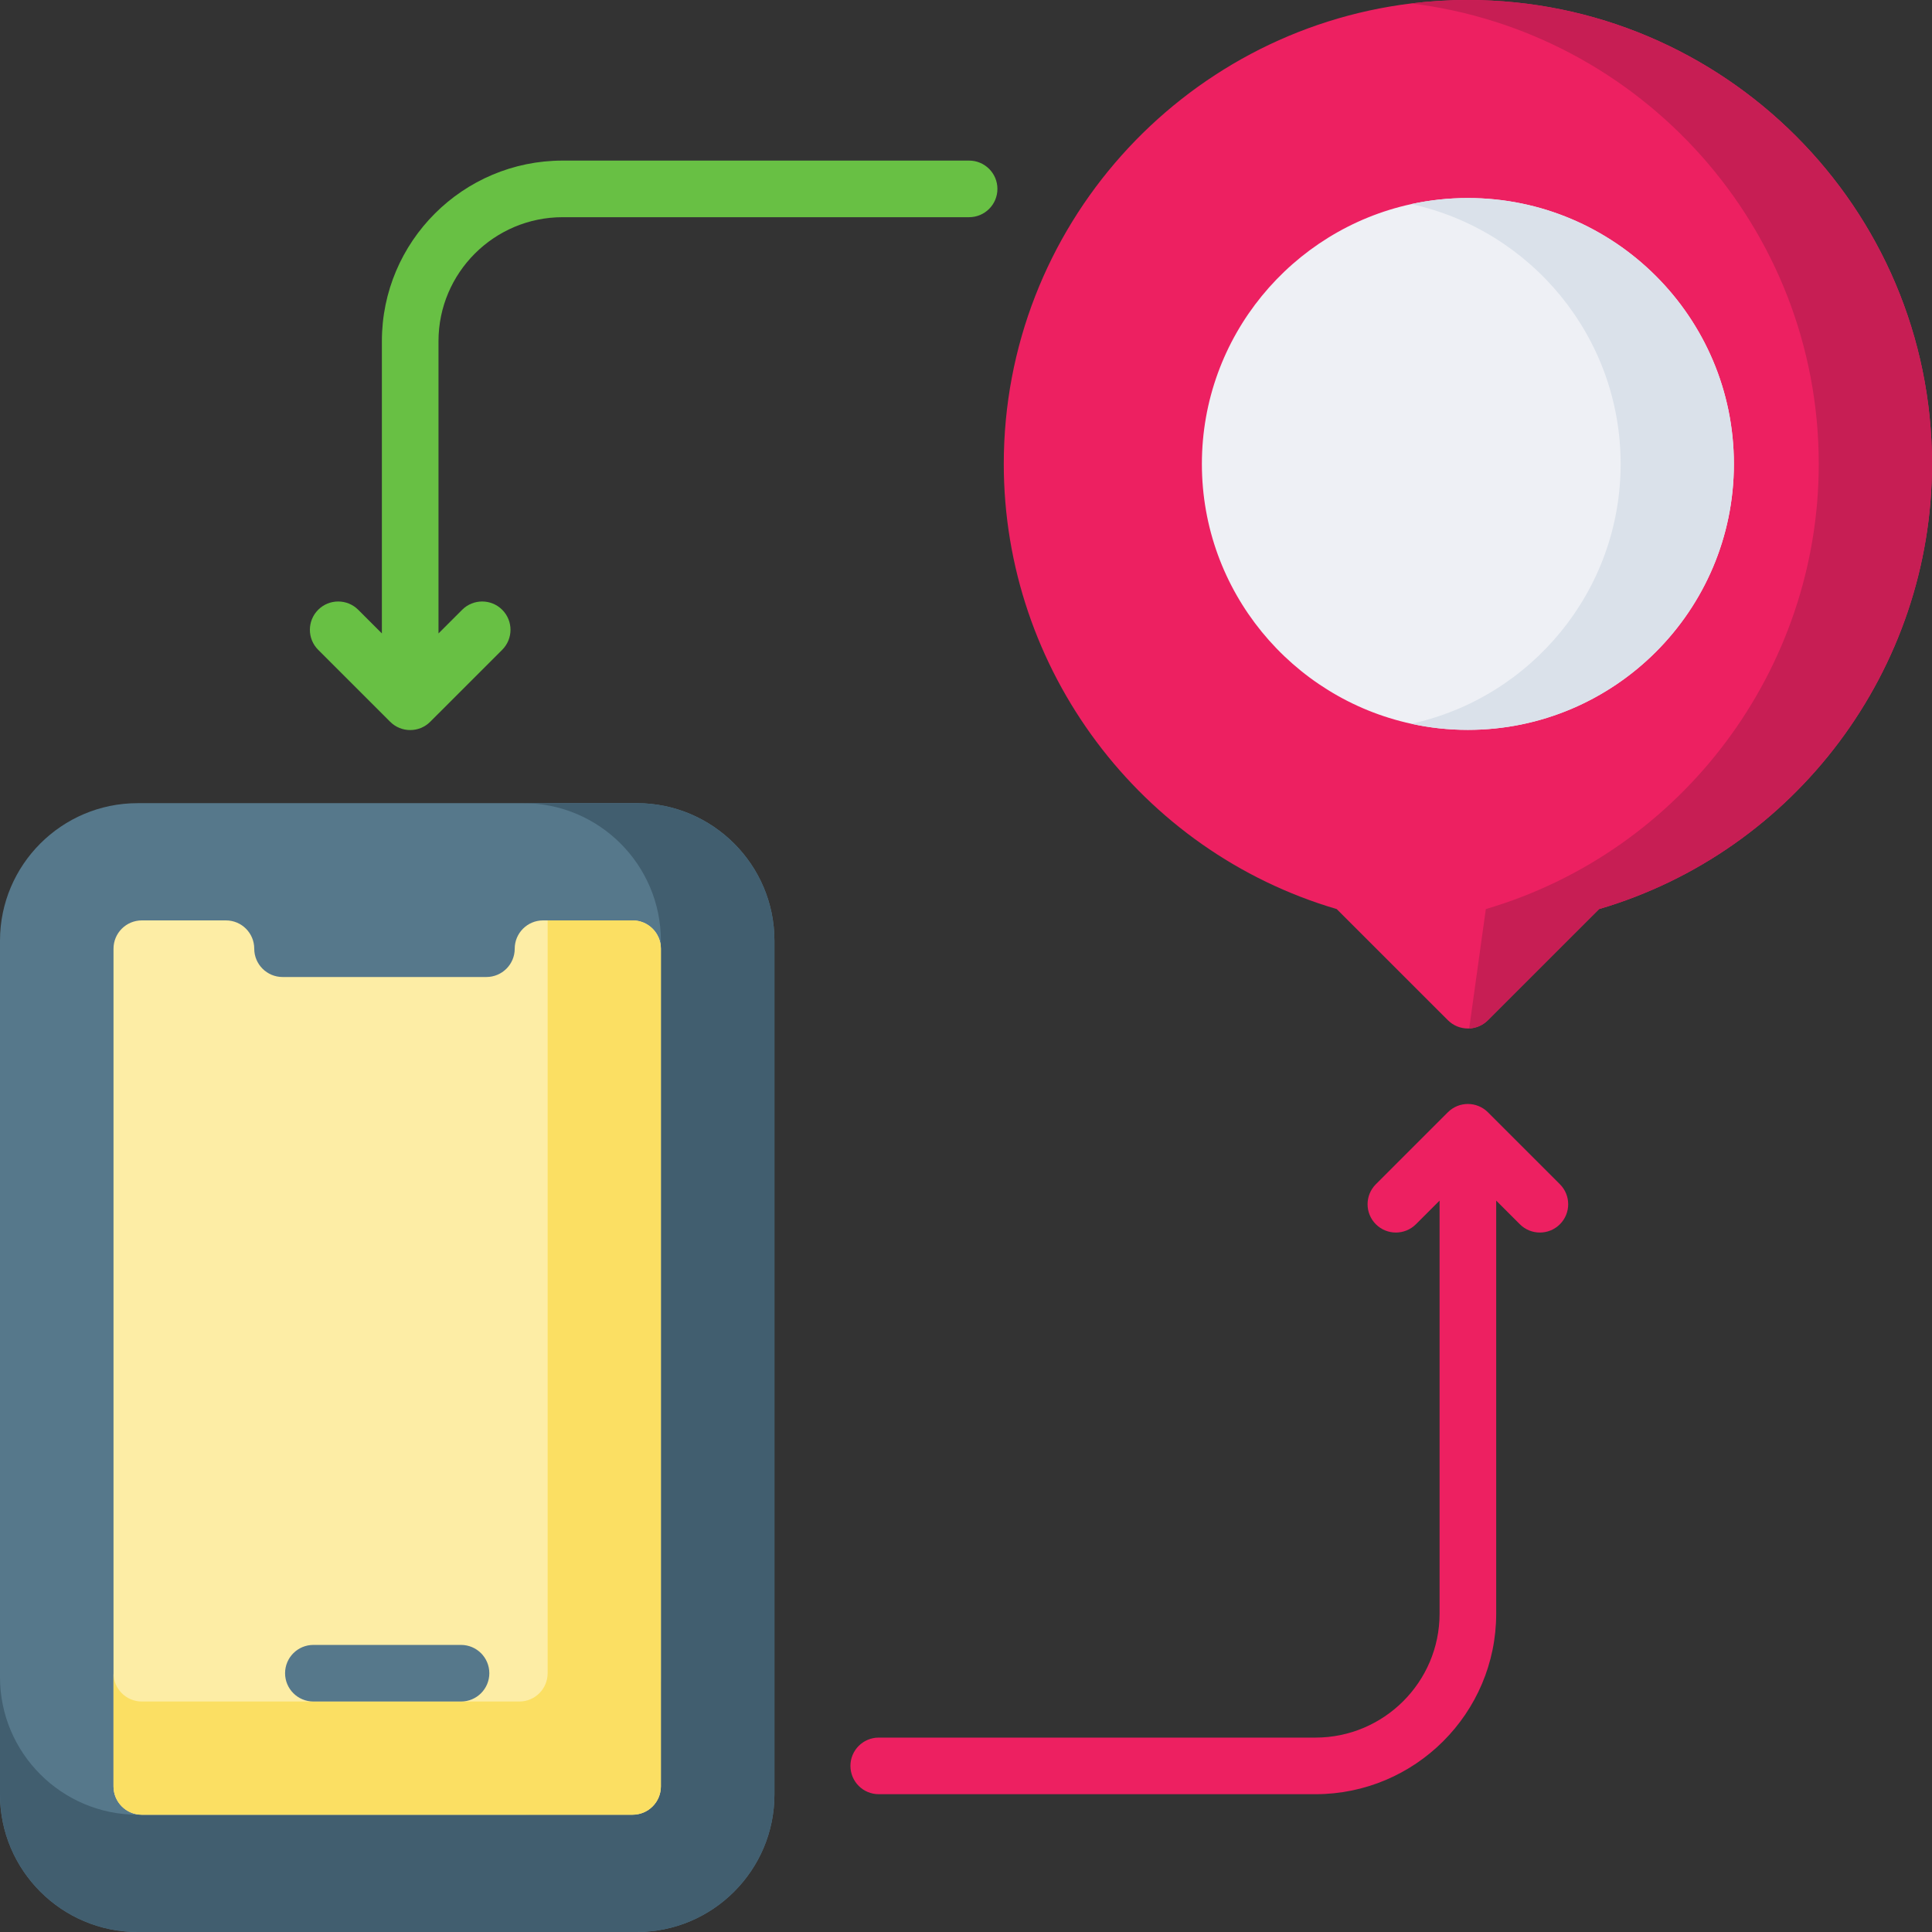 <svg id="Layer_1" enable-background="new 0 0 512 512" height="512" viewBox="0 0 512 512" width="512" xmlns="http://www.w3.org/2000/svg"><rect x="0" y="0" width="512" height="512" fill="#333333" stroke="none"/><g><g><path d="m149.107 57.558h107.716c4.144 0 7.503-3.357 7.503-7.5s-3.359-7.5-7.503-7.5h-107.716c-26.415 0-47.904 21.464-47.904 47.846v77.463l-6.272-6.269c-2.93-2.928-7.681-2.928-10.611 0-2.93 2.93-2.93 7.678 0 10.608l19.08 19.072c1.465 1.464 3.385 2.196 5.305 2.196s3.84-.732 5.305-2.196l19.08-19.072c2.93-2.93 2.93-7.678 0-10.608-2.93-2.928-7.681-2.928-10.611 0l-6.272 6.269v-77.463c.002-18.111 14.76-32.846 32.9-32.846z" fill="#68c044"/><path d="m413.39 313.833-19.08-19.072c-2.93-2.928-7.681-2.928-10.611 0l-19.08 19.072c-2.93 2.93-2.93 7.678 0 10.608 2.93 2.928 7.681 2.928 10.611 0l6.272-6.269v109.464c0 18.112-14.758 32.846-32.898 32.846h-115.727c-4.144 0-7.503 3.357-7.503 7.5s3.359 7.5 7.503 7.5h115.727c26.414 0 47.904-21.464 47.904-47.846v-109.464l6.272 6.269c1.465 1.464 3.385 2.196 5.305 2.196s3.84-.732 5.305-2.196c2.931-2.93 2.931-7.678 0-10.608z" fill="#ed2061"/></g><g><path d="m205.233 249.287v226.263c0 20.1-16.357 36.45-36.465 36.45h-132.303c-20.108 0-36.465-16.35-36.465-36.45v-226.263c0-20.09 16.357-36.44 36.465-36.44h132.304c20.108 0 36.464 16.35 36.464 36.44z" fill="#56788b"/><path d="m205.233 249.287v226.263c0 20.1-16.357 36.45-36.465 36.45h-132.303c-20.108 0-36.465-16.35-36.465-36.45v-31.08c0 20.1 16.357 36.45 36.465 36.45h102.211c20.108 0 36.465-16.35 36.465-36.45v-195.183c0-20.09-16.357-36.44-36.465-36.44h30.092c20.109 0 36.465 16.35 36.465 36.44z" fill="#415e6f"/><path d="m175.141 251.417v222.003c0 4.14-3.351 7.5-7.503 7.5h-130.053c-4.142 0-7.503-3.36-7.503-7.5v-222.003c0-4.14 3.361-7.5 7.503-7.5h22.289c4.152 0 7.503 3.36 7.503 7.5s3.371 7.5 7.503 7.5h54.022c4.142 0 7.503-3.36 7.503-7.5s3.361-7.5 7.503-7.5h23.73c4.152 0 7.503 3.36 7.503 7.5z" fill="#fdeda5"/><path d="m175.141 251.417v222.003c0 4.14-3.351 7.5-7.503 7.5h-130.053c-4.142 0-7.503-3.36-7.503-7.5v-30c0 4.14 3.361 7.5 7.503 7.5h100.041c4.152 0 7.503-3.36 7.503-7.5v-199.503h22.509c4.152 0 7.503 3.36 7.503 7.5z" fill="#fbdf63"/><path d="m122.174 435.919h-39.124c-4.144 0-7.503 3.358-7.503 7.5s3.359 7.5 7.503 7.5h39.124c4.144 0 7.503-3.358 7.503-7.5s-3.359-7.5-7.503-7.5z" fill="#56788b"/></g><g><path d="m512 122.951c0 54.441-36.175 102.661-88.226 117.961l-29.462 29.45c-1.381 1.38-3.161 2.11-4.962 2.19-.12.01-.23.01-.35.01-1.911 0-3.832-.73-5.302-2.2l-29.462-29.45c-52.051-15.3-88.226-63.521-88.226-117.961 0-62.711 47.219-114.621 107.984-122.041 4.922-.6 9.924-.91 15.006-.91 67.828 0 123 55.161 123 122.951z" fill="#ed2061"/><path d="m512 122.951c0 54.441-36.175 102.661-88.226 117.961l-29.462 29.45c-1.381 1.38-3.161 2.11-4.962 2.19l4.412-31.64c52.051-15.3 88.226-63.521 88.226-117.961 0-62.711-47.219-114.621-107.994-122.041 4.922-.6 9.924-.91 15.006-.91 67.828 0 123 55.161 123 122.951z" fill="#c71e54"/><path d="m459.499 122.951c0 38.85-31.623 70.471-70.499 70.471-5.142 0-10.164-.55-14.996-1.62-31.683-6.88-55.493-35.14-55.493-68.851 0-33.72 23.81-61.981 55.493-68.861 4.832-1.06 9.854-1.61 14.996-1.61 38.876.001 70.499 31.611 70.499 70.471z" fill="#eef0f5"/><path d="m459.499 122.951c0 38.85-31.623 70.471-70.499 70.471-5.142 0-10.164-.55-14.996-1.62 31.683-6.89 55.482-35.15 55.482-68.851 0-33.71-23.8-61.971-55.482-68.861 4.832-1.06 9.854-1.61 14.996-1.61 38.876.001 70.499 31.611 70.499 70.471z" fill="#dae1ea"/></g></g></svg>
